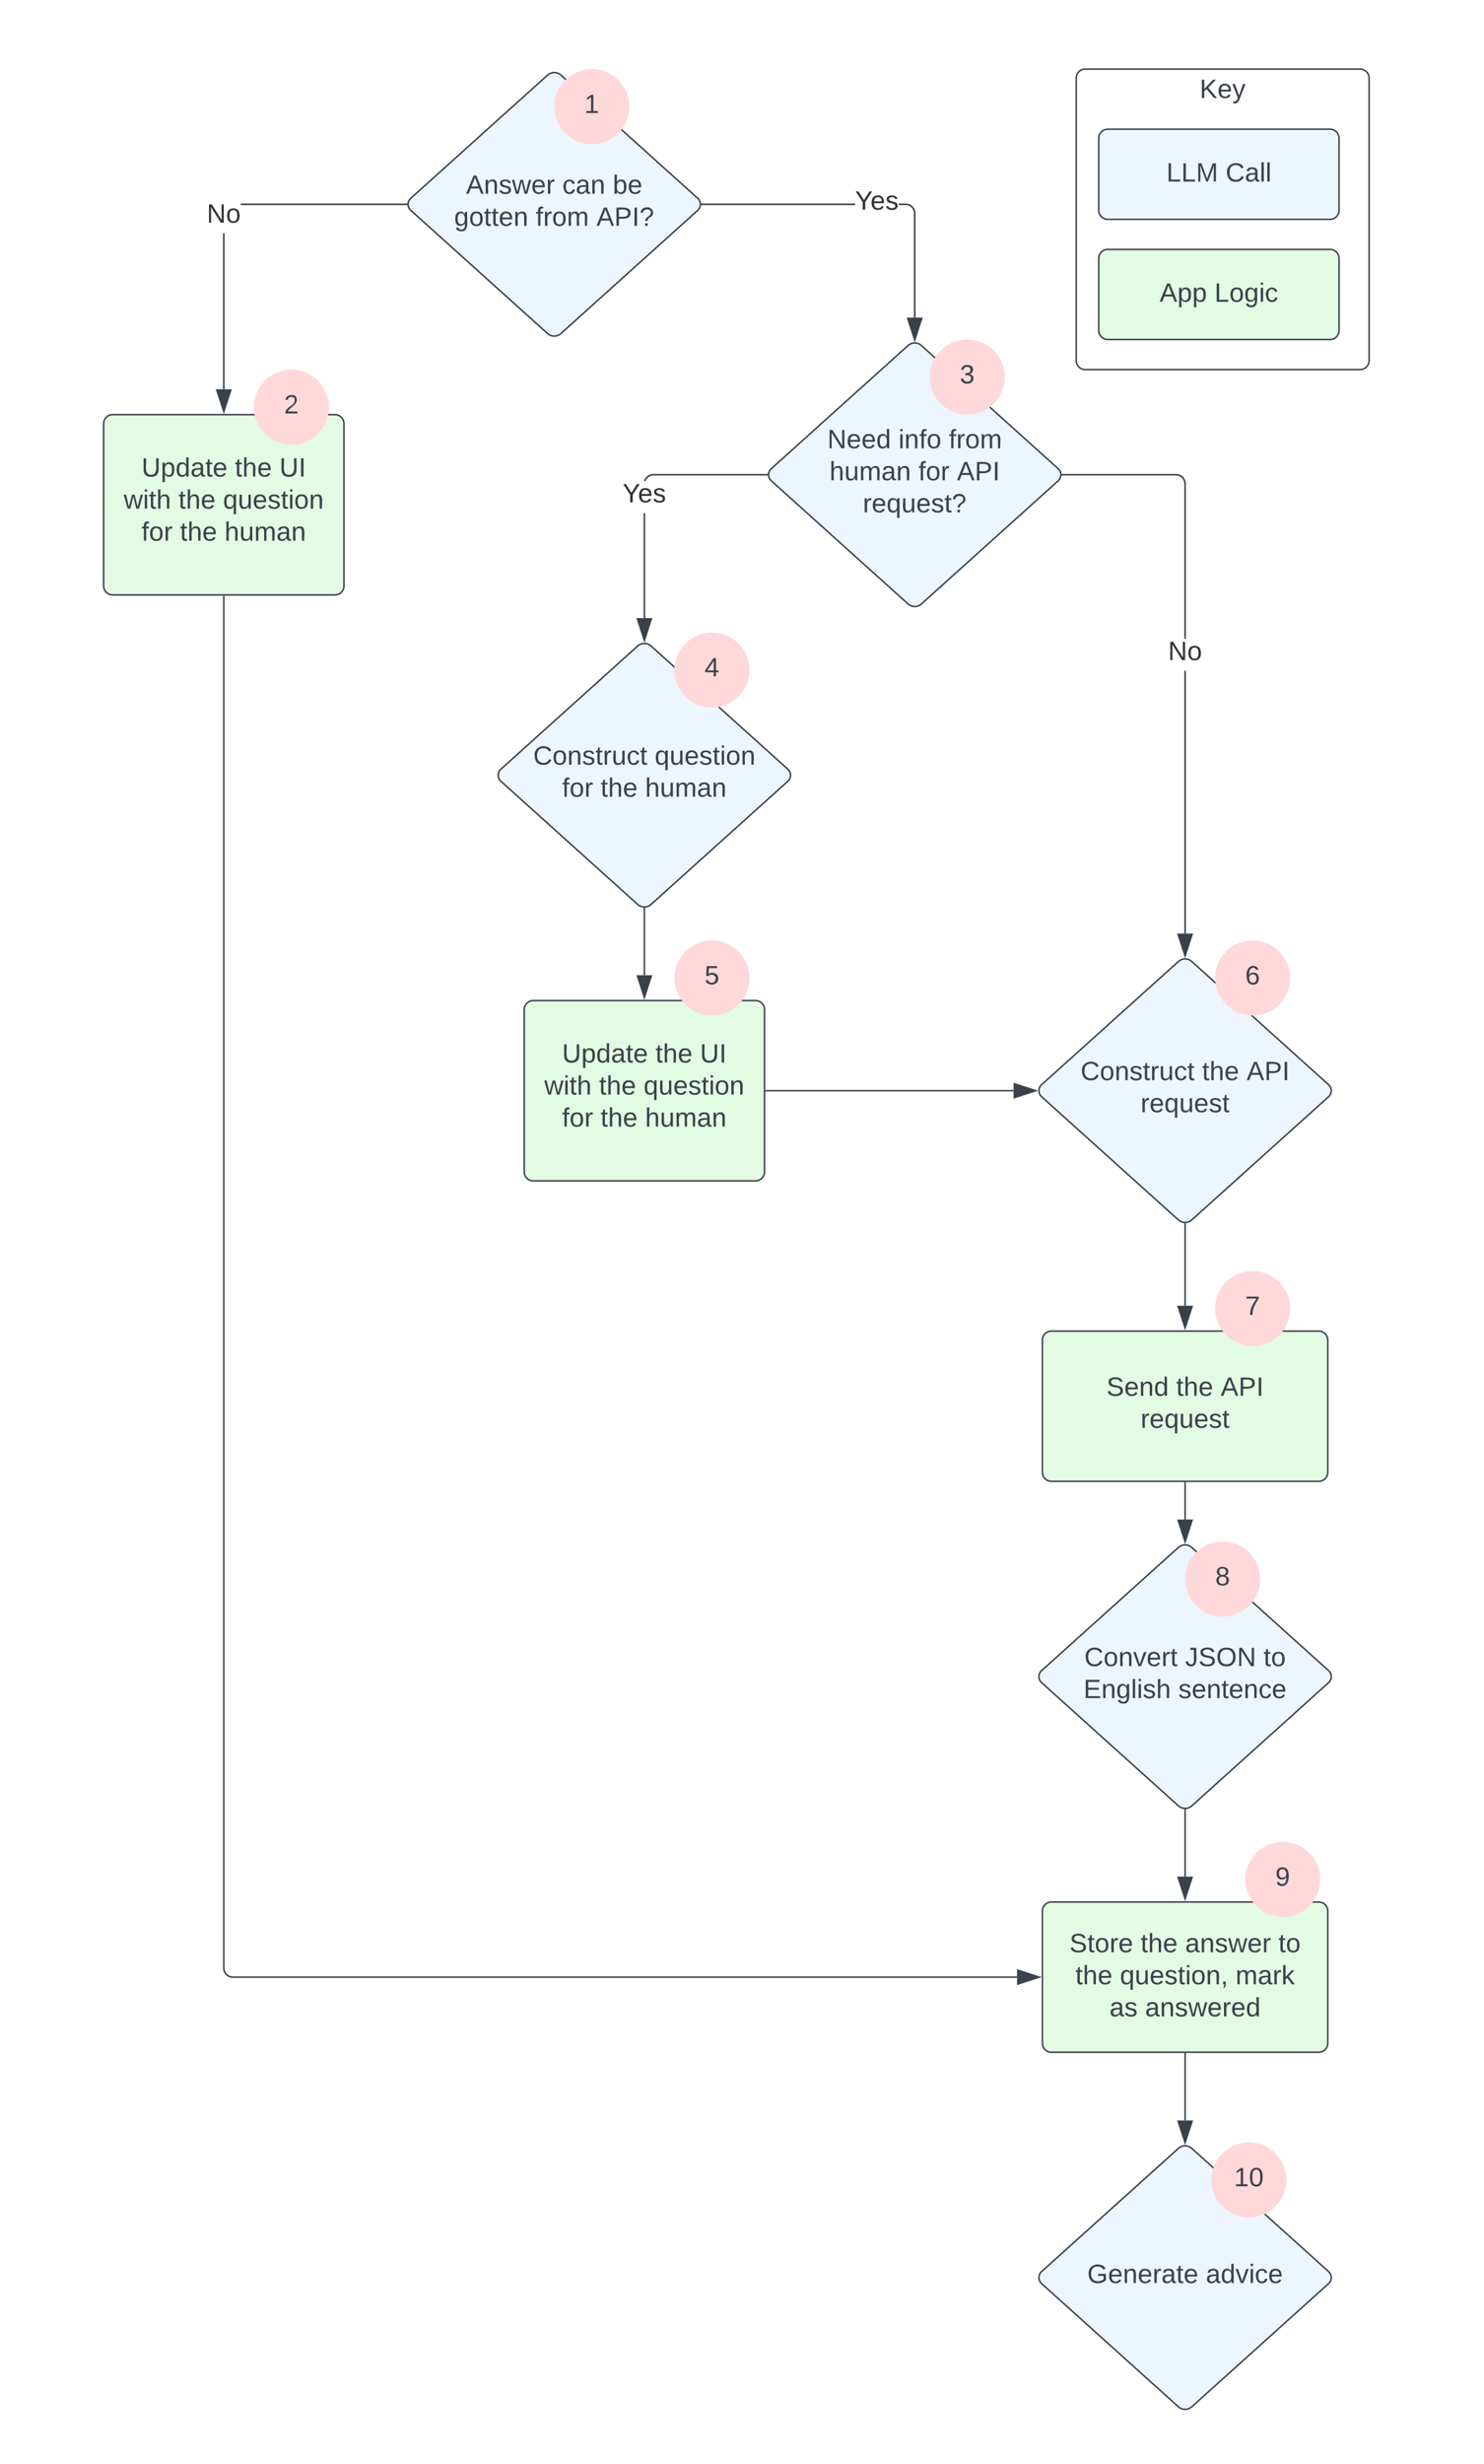 <svg xmlns="http://www.w3.org/2000/svg" xmlns:xlink="http://www.w3.org/1999/xlink" xmlns:lucid="lucid" width="988" height="1640"><g transform="translate(-271 366)" lucid:page-tab-id="0_0"><path d="M0-500h1500v2000H0z" fill="#fff"/><path d="M987.5-314a6 6 0 0 1 6-6h183a6 6 0 0 1 6 6v188a6 6 0 0 1-6 6h-183a6 6 0 0 1-6-6z" stroke="#3a414a" fill="#fff"/><use xlink:href="#a" transform="matrix(1,0,0,1,992.5,-315) translate(77.191 14.222)"/><path d="M635.54-316a6.67 6.67 0 0 1 8.92 0l91.08 82a5.4 5.4 0 0 1 0 8l-91.08 82a6.67 6.67 0 0 1-8.92 0l-91.08-82a5.4 5.4 0 0 1 0-8z" stroke="#3a414a" fill="#edf5ff"/><use xlink:href="#b" transform="matrix(1,0,0,1,545,-315) translate(36.289 77.972)"/><use xlink:href="#c" transform="matrix(1,0,0,1,545,-315) translate(100.388 77.972)"/><use xlink:href="#d" transform="matrix(1,0,0,1,545,-315) translate(133.968 77.972)"/><use xlink:href="#e" transform="matrix(1,0,0,1,545,-315) translate(28.388 99.306)"/><use xlink:href="#f" transform="matrix(1,0,0,1,545,-315) translate(82.709 99.306)"/><use xlink:href="#g" transform="matrix(1,0,0,1,545,-315) translate(123.104 99.306)"/><path d="M965 526a6 6 0 0 1 6-6h178a6 6 0 0 1 6 6v88a6 6 0 0 1-6 6H971a6 6 0 0 1-6-6z" stroke="#3a414a" fill="#e3fae3"/><use xlink:href="#h" transform="matrix(1,0,0,1,977,532) translate(30.654 31.066)"/><use xlink:href="#i" transform="matrix(1,0,0,1,977,532) translate(77.074 31.066)"/><use xlink:href="#j" transform="matrix(1,0,0,1,977,532) translate(106.704 31.066)"/><use xlink:href="#k" transform="matrix(1,0,0,1,977,532) translate(53.395 52.399)"/><path d="M875.54-136a6.67 6.67 0 0 1 8.92 0l91.08 82a5.4 5.4 0 0 1 0 8l-91.08 82a6.67 6.67 0 0 1-8.92 0l-91.08-82a5.4 5.4 0 0 1 0-8z" stroke="#3a414a" fill="#edf5ff"/><use xlink:href="#l" transform="matrix(1,0,0,1,785,-135) translate(36.832 67.347)"/><use xlink:href="#m" transform="matrix(1,0,0,1,785,-135) translate(84.19 67.347)"/><use xlink:href="#n" transform="matrix(1,0,0,1,785,-135) translate(117.721 67.347)"/><use xlink:href="#o" transform="matrix(1,0,0,1,785,-135) translate(38.264 88.681)"/><use xlink:href="#p" transform="matrix(1,0,0,1,785,-135) translate(97.474 88.681)"/><use xlink:href="#j" transform="matrix(1,0,0,1,785,-135) translate(123.104 88.681)"/><use xlink:href="#q" transform="matrix(1,0,0,1,785,-135) translate(60.462 110.014)"/><path d="M340-84a6 6 0 0 1 6-6h148a6 6 0 0 1 6 6V24a6 6 0 0 1-6 6H346a6 6 0 0 1-6-6z" stroke="#3a414a" fill="#e3fae3"/><use xlink:href="#r" transform="matrix(1,0,0,1,352,-78) translate(13.235 29.222)"/><use xlink:href="#i" transform="matrix(1,0,0,1,352,-78) translate(75.407 29.222)"/><use xlink:href="#s" transform="matrix(1,0,0,1,352,-78) translate(105.037 29.222)"/><use xlink:href="#t" transform="matrix(1,0,0,1,352,-78) translate(1.407 50.556)"/><use xlink:href="#i" transform="matrix(1,0,0,1,352,-78) translate(37.852 50.556)"/><use xlink:href="#u" transform="matrix(1,0,0,1,352,-78) translate(67.481 50.556)"/><use xlink:href="#p" transform="matrix(1,0,0,1,352,-78) translate(13.235 71.889)"/><use xlink:href="#i" transform="matrix(1,0,0,1,352,-78) translate(38.864 71.889)"/><use xlink:href="#v" transform="matrix(1,0,0,1,352,-78) translate(68.494 71.889)"/><path d="M875.02-230.42l1 .24.93.4.87.52.78.66.66.78.53.87.38.94.24.98.08 1v69.44h-1v-69.4l-.07-.88-.2-.84-.33-.8-.45-.73-.56-.66-.67-.55-.73-.45-.8-.33-.84-.2-.88-.07h-4.67v-1h4.72zm-136.7.92v-1h102v1z" stroke="#3a414a" stroke-width=".05" fill="#3a414a"/><path d="M738.34-229.5h-.55l.03-.5-.04-.5h.54z" fill="#3a414a"/><path d="M738.37-229.47h-.6l.03-.53-.04-.53h.6zm-.55-1l.03.47-.03.47h.5v-.94z" stroke="#3a414a" stroke-width=".05" fill="#3a414a"/><path d="M880-139.82l-4.63-14.26h9.26z" fill="#3a414a"/><path d="M880-138.2l-5.32-16.38h10.64zm-3.95-15.38l3.95 12.15 3.95-12.15z" stroke="#3a414a" stroke-width=".05" fill="#3a414a"/><use xlink:href="#w" transform="matrix(1,0,0,1,840.321,-240.667) translate(0 14.222)"/><path d="M695.54 64a6.67 6.67 0 0 1 8.92 0l91.08 82a5.4 5.4 0 0 1 0 8l-91.08 82a6.67 6.67 0 0 1-8.92 0l-91.08-82a5.4 5.4 0 0 1 0-8z" stroke="#3a414a" fill="#edf5ff"/><use xlink:href="#x" transform="matrix(1,0,0,1,605,65) translate(21.005 77.972)"/><use xlink:href="#u" transform="matrix(1,0,0,1,605,65) translate(101.894 77.972)"/><use xlink:href="#p" transform="matrix(1,0,0,1,605,65) translate(40.24 99.306)"/><use xlink:href="#i" transform="matrix(1,0,0,1,605,65) translate(65.869 99.306)"/><use xlink:href="#v" transform="matrix(1,0,0,1,605,65) translate(95.499 99.306)"/><path d="M700.5 45.42h-1v-69.94h1zm81.17-94.92h-75.65l-.88.07-.84.2-.8.33-.73.45-.66.56-.55.67-.45.73-.27.65h-1.05l.04-.16.4-.95.52-.87.66-.78.78-.66.87-.53.94-.38.98-.24 1-.08h75.7z" stroke="#3a414a" stroke-width=".05" fill="#3a414a"/><path d="M782.17-50l.04.5h-.54v-1h.55z" fill="#3a414a"/><path d="M782.2-50l.04.52h-.6v-1.05h.6zm-.52-.48v.95h.5l-.03-.47.03-.48z" stroke="#3a414a" stroke-width=".05" fill="#3a414a"/><path d="M700 60.18l-4.63-14.26h9.26z" fill="#3a414a"/><path d="M700 61.8l-5.32-16.38h10.64zm-3.95-15.38L700 58.56l3.95-12.14z" stroke="#3a414a" stroke-width=".05" fill="#3a414a"/><use xlink:href="#w" transform="matrix(1,0,0,1,685.506,-45.851) translate(0 14.222)"/><path d="M1055.54 274a6.67 6.67 0 0 1 8.92 0l91.08 82a5.4 5.4 0 0 1 0 8l-91.08 82a6.67 6.67 0 0 1-8.92 0l-91.08-82a5.4 5.4 0 0 1 0-8z" stroke="#3a414a" fill="#edf5ff"/><use xlink:href="#x" transform="matrix(1,0,0,1,965,275) translate(25.425 77.972)"/><use xlink:href="#i" transform="matrix(1,0,0,1,965,275) translate(106.314 77.972)"/><use xlink:href="#j" transform="matrix(1,0,0,1,965,275) translate(135.943 77.972)"/><use xlink:href="#k" transform="matrix(1,0,0,1,965,275) translate(65.4 99.306)"/><path d="M1060.5 255.42h-1V80.48h1zm-5.48-305.84l1 .24.93.4.87.52.78.66.66.78.53.87.38.94.24.98.08 1V59.15h-1V-43.98l-.07-.88-.2-.84-.33-.8-.45-.73-.56-.66-.67-.55-.73-.45-.8-.33-.84-.2-.88-.07h-75.65v-1h75.7z" stroke="#3a414a" stroke-width=".05" fill="#3a414a"/><path d="M978.34-49.5h-.55l.03-.5-.04-.5h.54z" fill="#3a414a"/><path d="M978.37-49.48h-.6l.03-.52-.04-.52h.6zm-.55-1l.03.48-.03.48h.5v-.95z" stroke="#3a414a" stroke-width=".05" fill="#3a414a"/><path d="M1060 270.18l-4.63-14.26h9.27z" fill="#3a414a"/><path d="M1060 271.8l-5.32-16.38h10.64zm-3.95-15.38l3.95 12.14 3.95-12.14z" stroke="#3a414a" stroke-width=".05" fill="#3a414a"/><use xlink:href="#y" transform="matrix(1,0,0,1,1048.667,59.149) translate(0 14.222)"/><path d="M1060 448.7v54.42" stroke="#3a414a" fill="none"/><path d="M1060 448.2l.5-.04v.55h-1v-.54z" stroke="#3a414a" stroke-width=".05" fill="#3a414a"/><path d="M1060 517.88l-4.63-14.26h9.27z" stroke="#3a414a" fill="#3a414a"/><path d="M620 306a6 6 0 0 1 6-6h148a6 6 0 0 1 6 6v108a6 6 0 0 1-6 6H626a6 6 0 0 1-6-6z" stroke="#3a414a" fill="#e3fae3"/><use xlink:href="#r" transform="matrix(1,0,0,1,632,312) translate(13.235 29.222)"/><use xlink:href="#i" transform="matrix(1,0,0,1,632,312) translate(75.407 29.222)"/><use xlink:href="#s" transform="matrix(1,0,0,1,632,312) translate(105.037 29.222)"/><use xlink:href="#t" transform="matrix(1,0,0,1,632,312) translate(1.407 50.556)"/><use xlink:href="#i" transform="matrix(1,0,0,1,632,312) translate(37.852 50.556)"/><use xlink:href="#u" transform="matrix(1,0,0,1,632,312) translate(67.481 50.556)"/><use xlink:href="#p" transform="matrix(1,0,0,1,632,312) translate(13.235 71.889)"/><use xlink:href="#i" transform="matrix(1,0,0,1,632,312) translate(38.864 71.889)"/><use xlink:href="#v" transform="matrix(1,0,0,1,632,312) translate(68.494 71.889)"/><path d="M700 238.7v44.42" stroke="#3a414a" fill="none"/><path d="M700 238.2l.5-.04v.55h-1v-.54z" stroke="#3a414a" stroke-width=".05" fill="#3a414a"/><path d="M700 297.88l-4.63-14.26h9.26z" stroke="#3a414a" fill="#3a414a"/><path d="M1055.54 664a6.67 6.67 0 0 1 8.92 0l91.08 82a5.4 5.4 0 0 1 0 8l-91.08 82a6.67 6.67 0 0 1-8.92 0l-91.08-82a5.4 5.4 0 0 1 0-8z" stroke="#3a414a" fill="#edf5ff"/><use xlink:href="#z" transform="matrix(1,0,0,1,965,665) translate(27.919 77.972)"/><use xlink:href="#A" transform="matrix(1,0,0,1,965,665) translate(94.98 77.972)"/><use xlink:href="#B" transform="matrix(1,0,0,1,965,665) translate(147.277 77.972)"/><use xlink:href="#C" transform="matrix(1,0,0,1,965,665) translate(27.4 99.306)"/><use xlink:href="#D" transform="matrix(1,0,0,1,965,665) translate(90.511 99.306)"/><path d="M1060 621v24.42" stroke="#3a414a" fill="none"/><path d="M1060.5 621h-1v-.5h1z" stroke="#3a414a" stroke-width=".05" fill="#3a414a"/><path d="M1060 660.18l-4.63-14.26h9.27z" stroke="#3a414a" fill="#3a414a"/><path d="M965 906a6 6 0 0 1 6-6h178a6 6 0 0 1 6 6v88a6 6 0 0 1-6 6H971a6 6 0 0 1-6-6z" stroke="#3a414a" fill="#e3fae3"/><use xlink:href="#E" transform="matrix(1,0,0,1,977,912) translate(6.037 21.441)"/><use xlink:href="#i" transform="matrix(1,0,0,1,977,912) translate(53.395 21.441)"/><use xlink:href="#F" transform="matrix(1,0,0,1,977,912) translate(83.025 21.441)"/><use xlink:href="#B" transform="matrix(1,0,0,1,977,912) translate(145.148 21.441)"/><use xlink:href="#i" transform="matrix(1,0,0,1,977,912) translate(9.988 42.774)"/><use xlink:href="#G" transform="matrix(1,0,0,1,977,912) translate(39.617 42.774)"/><use xlink:href="#H" transform="matrix(1,0,0,1,977,912) translate(116.605 42.774)"/><use xlink:href="#I" transform="matrix(1,0,0,1,977,912) translate(32.679 64.108)"/><use xlink:href="#J" transform="matrix(1,0,0,1,977,912) translate(56.383 64.108)"/><path d="M1060 838.7v44.42" stroke="#3a414a" fill="none"/><path d="M1060 838.2l.5-.04v.55h-1v-.54z" stroke="#3a414a" stroke-width=".05" fill="#3a414a"/><path d="M1060 897.88l-4.63-14.26h9.27z" stroke="#3a414a" fill="#3a414a"/><path d="M420 31v913a6 6 0 0 0 6 6h522.12" stroke="#3a414a" fill="none"/><path d="M420.5 31h-1v-.5h1z" stroke="#3a414a" stroke-width=".05" fill="#3a414a"/><path d="M962.88 950l-14.26 4.63v-9.26z" stroke="#3a414a" fill="#3a414a"/><path d="M690-295c0 13.8-11.2 25-25 25s-25-11.2-25-25 11.2-25 25-25 25 11.2 25 25z" stroke="#000" stroke-opacity="0" fill="#ffd9d9"/><g><use xlink:href="#K" transform="matrix(1,0,0,1,645,-315) translate(15.062 24.222)"/></g><path d="M940-115c0 13.8-11.2 25-25 25s-25-11.2-25-25 11.2-25 25-25 25 11.2 25 25z" stroke="#000" stroke-opacity="0" fill="#ffd9d9"/><g><use xlink:href="#L" transform="matrix(1,0,0,1,895,-135) translate(15.062 24.222)"/></g><path d="M770 80c0 13.8-11.2 25-25 25s-25-11.2-25-25 11.2-25 25-25 25 11.2 25 25z" stroke="#000" stroke-opacity="0" fill="#ffd9d9"/><g><use xlink:href="#M" transform="matrix(1,0,0,1,725,60) translate(15.062 24.222)"/></g><path d="M1130 285c0 13.8-11.2 25-25 25s-25-11.2-25-25 11.2-25 25-25 25 11.2 25 25z" stroke="#000" stroke-opacity="0" fill="#ffd9d9"/><g><use xlink:href="#N" transform="matrix(1,0,0,1,1085,265) translate(15.062 24.222)"/></g><path d="M770 285c0 13.8-11.2 25-25 25s-25-11.2-25-25 11.2-25 25-25 25 11.2 25 25z" stroke="#000" stroke-opacity="0" fill="#ffd9d9"/><g><use xlink:href="#O" transform="matrix(1,0,0,1,725,265) translate(15.062 24.222)"/></g><path d="M1130 505c0 13.8-11.2 25-25 25s-25-11.2-25-25 11.2-25 25-25 25 11.2 25 25z" stroke="#000" stroke-opacity="0" fill="#ffd9d9"/><g><use xlink:href="#P" transform="matrix(1,0,0,1,1085,485) translate(15.062 24.222)"/></g><path d="M1110 685c0 13.8-11.2 25-25 25s-25-11.2-25-25 11.2-25 25-25 25 11.2 25 25z" stroke="#000" stroke-opacity="0" fill="#ffd9d9"/><g><use xlink:href="#Q" transform="matrix(1,0,0,1,1065,665) translate(15.062 24.222)"/></g><path d="M1150 885c0 13.8-11.2 25-25 25s-25-11.2-25-25 11.2-25 25-25 25 11.2 25 25z" stroke="#000" stroke-opacity="0" fill="#ffd9d9"/><g><use xlink:href="#R" transform="matrix(1,0,0,1,1105,865) translate(15.062 24.222)"/></g><path d="M1002.5-274a6 6 0 0 1 6-6h148a6 6 0 0 1 6 6v48a6 6 0 0 1-6 6h-148a6 6 0 0 1-6-6z" stroke="#3a414a" fill="#edf5ff"/><g><use xlink:href="#S" transform="matrix(1,0,0,1,1007.5,-275) translate(40.037 29.847)"/><use xlink:href="#T" transform="matrix(1,0,0,1,1007.5,-275) translate(79.494 29.847)"/></g><path d="M1002.5-194a6 6 0 0 1 6-6h148a6 6 0 0 1 6 6v48a6 6 0 0 1-6 6h-148a6 6 0 0 1-6-6z" stroke="#3a414a" fill="#e3fae3"/><g><use xlink:href="#U" transform="matrix(1,0,0,1,1007.5,-195) translate(35.519 29.847)"/><use xlink:href="#V" transform="matrix(1,0,0,1,1007.5,-195) translate(72.062 29.847)"/></g><path d="M1055.54 1064a6.67 6.67 0 0 1 8.92 0l91.08 82a5.4 5.4 0 0 1 0 8l-91.08 82a6.67 6.67 0 0 1-8.92 0l-91.08-82a5.4 5.4 0 0 1 0-8z" stroke="#3a414a" fill="#edf5ff"/><g><use xlink:href="#W" transform="matrix(1,0,0,1,965,1065) translate(29.869 88.597)"/><use xlink:href="#X" transform="matrix(1,0,0,1,965,1065) translate(108.832 88.597)"/></g><path d="M1060 1001v44.42" stroke="#3a414a" fill="none"/><path d="M1060.5 1001h-1v-.5h1z" stroke="#3a414a" stroke-width=".05" fill="#3a414a"/><path d="M1060 1060.18l-4.63-14.26h9.27z" stroke="#3a414a" fill="#3a414a"/><path d="M1127.5 1085c0 13.8-11.2 25-25 25s-25-11.2-25-25 11.2-25 25-25 25 11.2 25 25z" stroke="#000" stroke-opacity="0" fill="#ffd9d9"/><g><use xlink:href="#Y" transform="matrix(1,0,0,1,1082.5,1065) translate(10.123 24.222)"/></g><path d="M781 360h164.8" stroke="#3a414a" fill="none"/><path d="M781 360.5h-.5v-1h.5z" stroke="#3a414a" stroke-width=".05" fill="#3a414a"/><path d="M960.55 360l-14.26 4.63v-9.26z" stroke="#3a414a" fill="#3a414a"/><path d="M420.5-106.88h-1v-103.8h1zM541.67-229.5H431.33v-1h110.34z" stroke="#3a414a" stroke-width=".05" fill="#3a414a"/><path d="M542.17-230l.04.5h-.54v-1h.55z" fill="#3a414a"/><path d="M542.2-230l.04.53h-.6v-1.06h.6zm-.52-.47v.94h.5l-.03-.47.03-.47z" stroke="#3a414a" stroke-width=".05" fill="#3a414a"/><path d="M420-92.12l-4.63-14.26h9.26z" fill="#3a414a"/><path d="M420-90.5l-5.32-16.38h10.64zm-3.95-15.38L420-93.74l3.95-12.14z" stroke="#3a414a" stroke-width=".05" fill="#3a414a"/><g><use xlink:href="#y" transform="matrix(1,0,0,1,408.667,-232.002) translate(0 14.222)"/></g><path d="M490-95c0 13.8-11.2 25-25 25s-25-11.2-25-25 11.2-25 25-25 25 11.2 25 25z" stroke="#000" stroke-opacity="0" fill="#ffd9d9"/><g><use xlink:href="#Z" transform="matrix(1,0,0,1,445,-115) translate(15.062 24.222)"/></g><defs><path fill="#3a414a" d="M194 0L95-120 63-95V0H30v-248h33v124l119-124h40L117-140 236 0h-42" id="aa"/><path fill="#3a414a" d="M100-194c63 0 86 42 84 106H49c0 40 14 67 53 68 26 1 43-12 49-29l28 8c-11 28-37 45-77 45C44 4 14-33 15-96c1-61 26-98 85-98zm52 81c6-60-76-77-97-28-3 7-6 17-6 28h103" id="ab"/><path fill="#3a414a" d="M179-190L93 31C79 59 56 82 12 73V49c39 6 53-20 64-50L1-190h34L92-34l54-156h33" id="ac"/><g id="a"><use transform="matrix(0.049,0,0,0.049,0,0)" xlink:href="#aa"/><use transform="matrix(0.049,0,0,0.049,11.852,0)" xlink:href="#ab"/><use transform="matrix(0.049,0,0,0.049,21.728,0)" xlink:href="#ac"/></g><path fill="#3a414a" d="M205 0l-28-72H64L36 0H1l101-248h38L239 0h-34zm-38-99l-47-123c-12 45-31 82-46 123h93" id="ad"/><path fill="#3a414a" d="M117-194c89-4 53 116 60 194h-32v-121c0-31-8-49-39-48C34-167 62-67 57 0H25l-1-190h30c1 10-1 24 2 32 11-22 29-35 61-36" id="ae"/><path fill="#3a414a" d="M135-143c-3-34-86-38-87 0 15 53 115 12 119 90S17 21 10-45l28-5c4 36 97 45 98 0-10-56-113-15-118-90-4-57 82-63 122-42 12 7 21 19 24 35" id="af"/><path fill="#3a414a" d="M206 0h-36l-40-164L89 0H53L-1-190h32L70-26l43-164h34l41 164 42-164h31" id="ag"/><path fill="#3a414a" d="M114-163C36-179 61-72 57 0H25l-1-190h30c1 12-1 29 2 39 6-27 23-49 58-41v29" id="ah"/><g id="b"><use transform="matrix(0.049,0,0,0.049,0,0)" xlink:href="#ad"/><use transform="matrix(0.049,0,0,0.049,11.852,0)" xlink:href="#ae"/><use transform="matrix(0.049,0,0,0.049,21.728,0)" xlink:href="#af"/><use transform="matrix(0.049,0,0,0.049,30.617,0)" xlink:href="#ag"/><use transform="matrix(0.049,0,0,0.049,43.407,0)" xlink:href="#ab"/><use transform="matrix(0.049,0,0,0.049,53.284,0)" xlink:href="#ah"/></g><path fill="#3a414a" d="M96-169c-40 0-48 33-48 73s9 75 48 75c24 0 41-14 43-38l32 2c-6 37-31 61-74 61-59 0-76-41-82-99-10-93 101-131 147-64 4 7 5 14 7 22l-32 3c-4-21-16-35-41-35" id="ai"/><path fill="#3a414a" d="M141-36C126-15 110 5 73 4 37 3 15-17 15-53c-1-64 63-63 125-63 3-35-9-54-41-54-24 1-41 7-42 31l-33-3c5-37 33-52 76-52 45 0 72 20 72 64v82c-1 20 7 32 28 27v20c-31 9-61-2-59-35zM48-53c0 20 12 33 32 33 41-3 63-29 60-74-43 2-92-5-92 41" id="aj"/><g id="c"><use transform="matrix(0.049,0,0,0.049,0,0)" xlink:href="#ai"/><use transform="matrix(0.049,0,0,0.049,8.889,0)" xlink:href="#aj"/><use transform="matrix(0.049,0,0,0.049,18.765,0)" xlink:href="#ae"/></g><path fill="#3a414a" d="M115-194c53 0 69 39 70 98 0 66-23 100-70 100C84 3 66-7 56-30L54 0H23l1-261h32v101c10-23 28-34 59-34zm-8 174c40 0 45-34 45-75 0-40-5-75-45-74-42 0-51 32-51 76 0 43 10 73 51 73" id="ak"/><g id="d"><use transform="matrix(0.049,0,0,0.049,0,0)" xlink:href="#ak"/><use transform="matrix(0.049,0,0,0.049,9.877,0)" xlink:href="#ab"/></g><path fill="#3a414a" d="M177-190C167-65 218 103 67 71c-23-6-38-20-44-43l32-5c15 47 100 32 89-28v-30C133-14 115 1 83 1 29 1 15-40 15-95c0-56 16-97 71-98 29-1 48 16 59 35 1-10 0-23 2-32h30zM94-22c36 0 50-32 50-73 0-42-14-75-50-75-39 0-46 34-46 75s6 73 46 73" id="al"/><path fill="#3a414a" d="M100-194c62-1 85 37 85 99 1 63-27 99-86 99S16-35 15-95c0-66 28-99 85-99zM99-20c44 1 53-31 53-75 0-43-8-75-51-75s-53 32-53 75 10 74 51 75" id="am"/><path fill="#3a414a" d="M59-47c-2 24 18 29 38 22v24C64 9 27 4 27-40v-127H5v-23h24l9-43h21v43h35v23H59v120" id="an"/><g id="e"><use transform="matrix(0.049,0,0,0.049,0,0)" xlink:href="#al"/><use transform="matrix(0.049,0,0,0.049,9.877,0)" xlink:href="#am"/><use transform="matrix(0.049,0,0,0.049,19.753,0)" xlink:href="#an"/><use transform="matrix(0.049,0,0,0.049,24.691,0)" xlink:href="#an"/><use transform="matrix(0.049,0,0,0.049,29.63,0)" xlink:href="#ab"/><use transform="matrix(0.049,0,0,0.049,39.506,0)" xlink:href="#ae"/></g><path fill="#3a414a" d="M101-234c-31-9-42 10-38 44h38v23H63V0H32v-167H5v-23h27c-7-52 17-82 69-68v24" id="ao"/><path fill="#3a414a" d="M210-169c-67 3-38 105-44 169h-31v-121c0-29-5-50-35-48C34-165 62-65 56 0H25l-1-190h30c1 10-1 24 2 32 10-44 99-50 107 0 11-21 27-35 58-36 85-2 47 119 55 194h-31v-121c0-29-5-49-35-48" id="ap"/><g id="f"><use transform="matrix(0.049,0,0,0.049,0,0)" xlink:href="#ao"/><use transform="matrix(0.049,0,0,0.049,4.938,0)" xlink:href="#ah"/><use transform="matrix(0.049,0,0,0.049,10.815,0)" xlink:href="#am"/><use transform="matrix(0.049,0,0,0.049,20.691,0)" xlink:href="#ap"/></g><path fill="#3a414a" d="M30-248c87 1 191-15 191 75 0 78-77 80-158 76V0H30v-248zm33 125c57 0 124 11 124-50 0-59-68-47-124-48v98" id="aq"/><path fill="#3a414a" d="M33 0v-248h34V0H33" id="ar"/><path fill="#3a414a" d="M103-251c84 0 111 97 45 133-19 10-37 24-39 52H78c0-63 77-55 77-114 0-30-21-42-52-43-32 0-53 17-56 46l-32-2c7-45 34-72 88-72zM77 0v-35h34V0H77" id="as"/><g id="g"><use transform="matrix(0.049,0,0,0.049,0,0)" xlink:href="#ad"/><use transform="matrix(0.049,0,0,0.049,11.852,0)" xlink:href="#aq"/><use transform="matrix(0.049,0,0,0.049,23.704,0)" xlink:href="#ar"/><use transform="matrix(0.049,0,0,0.049,28.642,0)" xlink:href="#as"/></g><path fill="#3a414a" d="M185-189c-5-48-123-54-124 2 14 75 158 14 163 119 3 78-121 87-175 55-17-10-28-26-33-46l33-7c5 56 141 63 141-1 0-78-155-14-162-118-5-82 145-84 179-34 5 7 8 16 11 25" id="at"/><path fill="#3a414a" d="M85-194c31 0 48 13 60 33l-1-100h32l1 261h-30c-2-10 0-23-3-31C134-8 116 4 85 4 32 4 16-35 15-94c0-66 23-100 70-100zm9 24c-40 0-46 34-46 75 0 40 6 74 45 74 42 0 51-32 51-76 0-42-9-74-50-73" id="au"/><g id="h"><use transform="matrix(0.049,0,0,0.049,0,0)" xlink:href="#at"/><use transform="matrix(0.049,0,0,0.049,11.852,0)" xlink:href="#ab"/><use transform="matrix(0.049,0,0,0.049,21.728,0)" xlink:href="#ae"/><use transform="matrix(0.049,0,0,0.049,31.605,0)" xlink:href="#au"/></g><path fill="#3a414a" d="M106-169C34-169 62-67 57 0H25v-261h32l-1 103c12-21 28-36 61-36 89 0 53 116 60 194h-32v-121c2-32-8-49-39-48" id="av"/><g id="i"><use transform="matrix(0.049,0,0,0.049,0,0)" xlink:href="#an"/><use transform="matrix(0.049,0,0,0.049,4.938,0)" xlink:href="#av"/><use transform="matrix(0.049,0,0,0.049,14.815,0)" xlink:href="#ab"/></g><g id="j"><use transform="matrix(0.049,0,0,0.049,0,0)" xlink:href="#ad"/><use transform="matrix(0.049,0,0,0.049,11.852,0)" xlink:href="#aq"/><use transform="matrix(0.049,0,0,0.049,23.704,0)" xlink:href="#ar"/></g><path fill="#3a414a" d="M145-31C134-9 116 4 85 4 32 4 16-35 15-94c0-59 17-99 70-100 32-1 48 14 60 33 0-11-1-24 2-32h30l-1 268h-32zM93-21c41 0 51-33 51-76s-8-73-50-73c-40 0-46 35-46 75s5 74 45 74" id="aw"/><path fill="#3a414a" d="M84 4C-5 8 30-112 23-190h32v120c0 31 7 50 39 49 72-2 45-101 50-169h31l1 190h-30c-1-10 1-25-2-33-11 22-28 36-60 37" id="ax"/><g id="k"><use transform="matrix(0.049,0,0,0.049,0,0)" xlink:href="#ah"/><use transform="matrix(0.049,0,0,0.049,5.877,0)" xlink:href="#ab"/><use transform="matrix(0.049,0,0,0.049,15.753,0)" xlink:href="#aw"/><use transform="matrix(0.049,0,0,0.049,25.63,0)" xlink:href="#ax"/><use transform="matrix(0.049,0,0,0.049,35.506,0)" xlink:href="#ab"/><use transform="matrix(0.049,0,0,0.049,45.383,0)" xlink:href="#af"/><use transform="matrix(0.049,0,0,0.049,54.272,0)" xlink:href="#an"/></g><path fill="#3a414a" d="M190 0L58-211 59 0H30v-248h39L202-35l-2-213h31V0h-41" id="ay"/><g id="l"><use transform="matrix(0.049,0,0,0.049,0,0)" xlink:href="#ay"/><use transform="matrix(0.049,0,0,0.049,12.79,0)" xlink:href="#ab"/><use transform="matrix(0.049,0,0,0.049,22.667,0)" xlink:href="#ab"/><use transform="matrix(0.049,0,0,0.049,32.543,0)" xlink:href="#au"/></g><path fill="#3a414a" d="M24-231v-30h32v30H24zM24 0v-190h32V0H24" id="az"/><g id="m"><use transform="matrix(0.049,0,0,0.049,0,0)" xlink:href="#az"/><use transform="matrix(0.049,0,0,0.049,3.901,0)" xlink:href="#ae"/><use transform="matrix(0.049,0,0,0.049,13.778,0)" xlink:href="#ao"/><use transform="matrix(0.049,0,0,0.049,18.716,0)" xlink:href="#am"/></g><g id="n"><use transform="matrix(0.049,0,0,0.049,0,0)" xlink:href="#ao"/><use transform="matrix(0.049,0,0,0.049,4.938,0)" xlink:href="#ah"/><use transform="matrix(0.049,0,0,0.049,10.815,0)" xlink:href="#am"/><use transform="matrix(0.049,0,0,0.049,20.691,0)" xlink:href="#ap"/></g><g id="o"><use transform="matrix(0.049,0,0,0.049,0,0)" xlink:href="#av"/><use transform="matrix(0.049,0,0,0.049,9.877,0)" xlink:href="#ax"/><use transform="matrix(0.049,0,0,0.049,19.753,0)" xlink:href="#ap"/><use transform="matrix(0.049,0,0,0.049,34.519,0)" xlink:href="#aj"/><use transform="matrix(0.049,0,0,0.049,44.395,0)" xlink:href="#ae"/></g><g id="p"><use transform="matrix(0.049,0,0,0.049,0,0)" xlink:href="#ao"/><use transform="matrix(0.049,0,0,0.049,4.938,0)" xlink:href="#am"/><use transform="matrix(0.049,0,0,0.049,14.815,0)" xlink:href="#ah"/></g><g id="q"><use transform="matrix(0.049,0,0,0.049,0,0)" xlink:href="#ah"/><use transform="matrix(0.049,0,0,0.049,5.877,0)" xlink:href="#ab"/><use transform="matrix(0.049,0,0,0.049,15.753,0)" xlink:href="#aw"/><use transform="matrix(0.049,0,0,0.049,25.63,0)" xlink:href="#ax"/><use transform="matrix(0.049,0,0,0.049,35.506,0)" xlink:href="#ab"/><use transform="matrix(0.049,0,0,0.049,45.383,0)" xlink:href="#af"/><use transform="matrix(0.049,0,0,0.049,54.272,0)" xlink:href="#an"/><use transform="matrix(0.049,0,0,0.049,59.21,0)" xlink:href="#as"/></g><path fill="#3a414a" d="M232-93c-1 65-40 97-104 97C67 4 28-28 28-90v-158h33c8 89-33 224 67 224 102 0 64-133 71-224h33v155" id="aA"/><path fill="#3a414a" d="M115-194c55 1 70 41 70 98S169 2 115 4C84 4 66-9 55-30l1 105H24l-1-265h31l2 30c10-21 28-34 59-34zm-8 174c40 0 45-34 45-75s-6-73-45-74c-42 0-51 32-51 76 0 43 10 73 51 73" id="aB"/><g id="r"><use transform="matrix(0.049,0,0,0.049,0,0)" xlink:href="#aA"/><use transform="matrix(0.049,0,0,0.049,12.79,0)" xlink:href="#aB"/><use transform="matrix(0.049,0,0,0.049,22.667,0)" xlink:href="#au"/><use transform="matrix(0.049,0,0,0.049,32.543,0)" xlink:href="#aj"/><use transform="matrix(0.049,0,0,0.049,42.42,0)" xlink:href="#an"/><use transform="matrix(0.049,0,0,0.049,47.358,0)" xlink:href="#ab"/></g><g id="s"><use transform="matrix(0.049,0,0,0.049,0,0)" xlink:href="#aA"/><use transform="matrix(0.049,0,0,0.049,12.79,0)" xlink:href="#ar"/></g><g id="t"><use transform="matrix(0.049,0,0,0.049,0,0)" xlink:href="#ag"/><use transform="matrix(0.049,0,0,0.049,12.79,0)" xlink:href="#az"/><use transform="matrix(0.049,0,0,0.049,16.691,0)" xlink:href="#an"/><use transform="matrix(0.049,0,0,0.049,21.63,0)" xlink:href="#av"/></g><g id="u"><use transform="matrix(0.049,0,0,0.049,0,0)" xlink:href="#aw"/><use transform="matrix(0.049,0,0,0.049,9.877,0)" xlink:href="#ax"/><use transform="matrix(0.049,0,0,0.049,19.753,0)" xlink:href="#ab"/><use transform="matrix(0.049,0,0,0.049,29.63,0)" xlink:href="#af"/><use transform="matrix(0.049,0,0,0.049,38.519,0)" xlink:href="#an"/><use transform="matrix(0.049,0,0,0.049,43.457,0)" xlink:href="#az"/><use transform="matrix(0.049,0,0,0.049,47.358,0)" xlink:href="#am"/><use transform="matrix(0.049,0,0,0.049,57.235,0)" xlink:href="#ae"/></g><g id="v"><use transform="matrix(0.049,0,0,0.049,0,0)" xlink:href="#av"/><use transform="matrix(0.049,0,0,0.049,9.877,0)" xlink:href="#ax"/><use transform="matrix(0.049,0,0,0.049,19.753,0)" xlink:href="#ap"/><use transform="matrix(0.049,0,0,0.049,34.519,0)" xlink:href="#aj"/><use transform="matrix(0.049,0,0,0.049,44.395,0)" xlink:href="#ae"/></g><path fill="#333" d="M137-103V0h-34v-103L8-248h37l75 118 75-118h37" id="aC"/><path fill="#333" d="M100-194c63 0 86 42 84 106H49c0 40 14 67 53 68 26 1 43-12 49-29l28 8c-11 28-37 45-77 45C44 4 14-33 15-96c1-61 26-98 85-98zm52 81c6-60-76-77-97-28-3 7-6 17-6 28h103" id="aD"/><path fill="#333" d="M135-143c-3-34-86-38-87 0 15 53 115 12 119 90S17 21 10-45l28-5c4 36 97 45 98 0-10-56-113-15-118-90-4-57 82-63 122-42 12 7 21 19 24 35" id="aE"/><g id="w"><use transform="matrix(0.049,0,0,0.049,0,0)" xlink:href="#aC"/><use transform="matrix(0.049,0,0,0.049,10.222,0)" xlink:href="#aD"/><use transform="matrix(0.049,0,0,0.049,20.099,0)" xlink:href="#aE"/></g><path fill="#3a414a" d="M212-179c-10-28-35-45-73-45-59 0-87 40-87 99 0 60 29 101 89 101 43 0 62-24 78-52l27 14C228-24 195 4 139 4 59 4 22-46 18-125c-6-104 99-153 187-111 19 9 31 26 39 46" id="aF"/><g id="x"><use transform="matrix(0.049,0,0,0.049,0,0)" xlink:href="#aF"/><use transform="matrix(0.049,0,0,0.049,12.79,0)" xlink:href="#am"/><use transform="matrix(0.049,0,0,0.049,22.667,0)" xlink:href="#ae"/><use transform="matrix(0.049,0,0,0.049,32.543,0)" xlink:href="#af"/><use transform="matrix(0.049,0,0,0.049,41.432,0)" xlink:href="#an"/><use transform="matrix(0.049,0,0,0.049,46.37,0)" xlink:href="#ah"/><use transform="matrix(0.049,0,0,0.049,52.247,0)" xlink:href="#ax"/><use transform="matrix(0.049,0,0,0.049,62.123,0)" xlink:href="#ai"/><use transform="matrix(0.049,0,0,0.049,71.012,0)" xlink:href="#an"/></g><path fill="#333" d="M190 0L58-211 59 0H30v-248h39L202-35l-2-213h31V0h-41" id="aG"/><path fill="#333" d="M100-194c62-1 85 37 85 99 1 63-27 99-86 99S16-35 15-95c0-66 28-99 85-99zM99-20c44 1 53-31 53-75 0-43-8-75-51-75s-53 32-53 75 10 74 51 75" id="aH"/><g id="y"><use transform="matrix(0.049,0,0,0.049,0,0)" xlink:href="#aG"/><use transform="matrix(0.049,0,0,0.049,12.79,0)" xlink:href="#aH"/></g><path fill="#3a414a" d="M108 0H70L1-190h34L89-25l56-165h34" id="aI"/><g id="z"><use transform="matrix(0.049,0,0,0.049,0,0)" xlink:href="#aF"/><use transform="matrix(0.049,0,0,0.049,12.79,0)" xlink:href="#am"/><use transform="matrix(0.049,0,0,0.049,22.667,0)" xlink:href="#ae"/><use transform="matrix(0.049,0,0,0.049,32.543,0)" xlink:href="#aI"/><use transform="matrix(0.049,0,0,0.049,41.432,0)" xlink:href="#ab"/><use transform="matrix(0.049,0,0,0.049,51.309,0)" xlink:href="#ah"/><use transform="matrix(0.049,0,0,0.049,57.185,0)" xlink:href="#an"/></g><path fill="#3a414a" d="M153-248C145-148 188 4 80 4 36 3 13-21 6-62l32-5c4 25 16 42 43 43 27 0 39-20 39-49v-147H72v-28h81" id="aJ"/><path fill="#3a414a" d="M140-251c81 0 123 46 123 126C263-46 219 4 140 4 59 4 17-45 17-125s42-126 123-126zm0 227c63 0 89-41 89-101s-29-99-89-99c-61 0-89 39-89 99S79-25 140-24" id="aK"/><g id="A"><use transform="matrix(0.049,0,0,0.049,0,0)" xlink:href="#aJ"/><use transform="matrix(0.049,0,0,0.049,8.889,0)" xlink:href="#at"/><use transform="matrix(0.049,0,0,0.049,20.741,0)" xlink:href="#aK"/><use transform="matrix(0.049,0,0,0.049,34.568,0)" xlink:href="#ay"/></g><g id="B"><use transform="matrix(0.049,0,0,0.049,0,0)" xlink:href="#an"/><use transform="matrix(0.049,0,0,0.049,4.938,0)" xlink:href="#am"/></g><path fill="#3a414a" d="M30 0v-248h187v28H63v79h144v27H63v87h162V0H30" id="aL"/><path fill="#3a414a" d="M24 0v-261h32V0H24" id="aM"/><g id="C"><use transform="matrix(0.049,0,0,0.049,0,0)" xlink:href="#aL"/><use transform="matrix(0.049,0,0,0.049,11.852,0)" xlink:href="#ae"/><use transform="matrix(0.049,0,0,0.049,21.728,0)" xlink:href="#al"/><use transform="matrix(0.049,0,0,0.049,31.605,0)" xlink:href="#aM"/><use transform="matrix(0.049,0,0,0.049,35.506,0)" xlink:href="#az"/><use transform="matrix(0.049,0,0,0.049,39.407,0)" xlink:href="#af"/><use transform="matrix(0.049,0,0,0.049,48.296,0)" xlink:href="#av"/></g><g id="D"><use transform="matrix(0.049,0,0,0.049,0,0)" xlink:href="#af"/><use transform="matrix(0.049,0,0,0.049,8.889,0)" xlink:href="#ab"/><use transform="matrix(0.049,0,0,0.049,18.765,0)" xlink:href="#ae"/><use transform="matrix(0.049,0,0,0.049,28.642,0)" xlink:href="#an"/><use transform="matrix(0.049,0,0,0.049,33.58,0)" xlink:href="#ab"/><use transform="matrix(0.049,0,0,0.049,43.457,0)" xlink:href="#ae"/><use transform="matrix(0.049,0,0,0.049,53.333,0)" xlink:href="#ai"/><use transform="matrix(0.049,0,0,0.049,62.222,0)" xlink:href="#ab"/></g><g id="E"><use transform="matrix(0.049,0,0,0.049,0,0)" xlink:href="#at"/><use transform="matrix(0.049,0,0,0.049,11.852,0)" xlink:href="#an"/><use transform="matrix(0.049,0,0,0.049,16.79,0)" xlink:href="#am"/><use transform="matrix(0.049,0,0,0.049,26.667,0)" xlink:href="#ah"/><use transform="matrix(0.049,0,0,0.049,32.543,0)" xlink:href="#ab"/></g><g id="F"><use transform="matrix(0.049,0,0,0.049,0,0)" xlink:href="#aj"/><use transform="matrix(0.049,0,0,0.049,9.877,0)" xlink:href="#ae"/><use transform="matrix(0.049,0,0,0.049,19.753,0)" xlink:href="#af"/><use transform="matrix(0.049,0,0,0.049,28.642,0)" xlink:href="#ag"/><use transform="matrix(0.049,0,0,0.049,41.432,0)" xlink:href="#ab"/><use transform="matrix(0.049,0,0,0.049,51.309,0)" xlink:href="#ah"/></g><path fill="#3a414a" d="M68-38c1 34 0 65-14 84H32c9-13 17-26 17-46H33v-38h35" id="aN"/><g id="G"><use transform="matrix(0.049,0,0,0.049,0,0)" xlink:href="#aw"/><use transform="matrix(0.049,0,0,0.049,9.877,0)" xlink:href="#ax"/><use transform="matrix(0.049,0,0,0.049,19.753,0)" xlink:href="#ab"/><use transform="matrix(0.049,0,0,0.049,29.63,0)" xlink:href="#af"/><use transform="matrix(0.049,0,0,0.049,38.519,0)" xlink:href="#an"/><use transform="matrix(0.049,0,0,0.049,43.457,0)" xlink:href="#az"/><use transform="matrix(0.049,0,0,0.049,47.358,0)" xlink:href="#am"/><use transform="matrix(0.049,0,0,0.049,57.235,0)" xlink:href="#ae"/><use transform="matrix(0.049,0,0,0.049,67.111,0)" xlink:href="#aN"/></g><path fill="#3a414a" d="M143 0L79-87 56-68V0H24v-261h32v163l83-92h37l-77 82L181 0h-38" id="aO"/><g id="H"><use transform="matrix(0.049,0,0,0.049,0,0)" xlink:href="#ap"/><use transform="matrix(0.049,0,0,0.049,14.765,0)" xlink:href="#aj"/><use transform="matrix(0.049,0,0,0.049,24.642,0)" xlink:href="#ah"/><use transform="matrix(0.049,0,0,0.049,30.519,0)" xlink:href="#aO"/></g><g id="I"><use transform="matrix(0.049,0,0,0.049,0,0)" xlink:href="#aj"/><use transform="matrix(0.049,0,0,0.049,9.877,0)" xlink:href="#af"/></g><g id="J"><use transform="matrix(0.049,0,0,0.049,0,0)" xlink:href="#aj"/><use transform="matrix(0.049,0,0,0.049,9.877,0)" xlink:href="#ae"/><use transform="matrix(0.049,0,0,0.049,19.753,0)" xlink:href="#af"/><use transform="matrix(0.049,0,0,0.049,28.642,0)" xlink:href="#ag"/><use transform="matrix(0.049,0,0,0.049,41.432,0)" xlink:href="#ab"/><use transform="matrix(0.049,0,0,0.049,51.309,0)" xlink:href="#ah"/><use transform="matrix(0.049,0,0,0.049,57.185,0)" xlink:href="#ab"/><use transform="matrix(0.049,0,0,0.049,67.062,0)" xlink:href="#au"/></g><path fill="#3a414a" d="M27 0v-27h64v-190l-56 39v-29l58-41h29v221h61V0H27" id="aP"/><use transform="matrix(0.049,0,0,0.049,0,0)" xlink:href="#aP" id="K"/><path fill="#3a414a" d="M126-127c33 6 58 20 58 59 0 88-139 92-164 29-3-8-5-16-6-25l32-3c6 27 21 44 54 44 32 0 52-15 52-46 0-38-36-46-79-43v-28c39 1 72-4 72-42 0-27-17-43-46-43-28 0-47 15-49 41l-32-3c6-42 35-63 81-64 48-1 79 21 79 65 0 36-21 52-52 59" id="aQ"/><use transform="matrix(0.049,0,0,0.049,0,0)" xlink:href="#aQ" id="L"/><path fill="#3a414a" d="M155-56V0h-30v-56H8v-25l114-167h33v167h35v25h-35zm-30-156c-27 46-58 90-88 131h88v-131" id="aR"/><use transform="matrix(0.049,0,0,0.049,0,0)" xlink:href="#aR" id="M"/><path fill="#3a414a" d="M110-160c48 1 74 30 74 79 0 53-28 85-80 85-65 0-83-55-86-122-5-90 50-162 133-122 14 7 22 21 27 39l-31 6c-5-40-67-38-82-6-9 19-15 44-15 74 11-20 30-34 60-33zm-7 138c34 0 49-23 49-58s-16-56-50-56c-29 0-50 16-49 49 1 36 15 65 50 65" id="aS"/><use transform="matrix(0.049,0,0,0.049,0,0)" xlink:href="#aS" id="N"/><path fill="#3a414a" d="M54-142c48-35 137-8 131 61C196 18 31 33 14-55l32-4c7 23 22 37 52 37 35-1 51-22 54-58 4-55-73-65-99-34H22l8-134h141v27H59" id="aT"/><use transform="matrix(0.049,0,0,0.049,0,0)" xlink:href="#aT" id="O"/><path fill="#3a414a" d="M64 0c3-98 48-159 88-221H18v-27h164v26C143-157 98-101 97 0H64" id="aU"/><use transform="matrix(0.049,0,0,0.049,0,0)" xlink:href="#aU" id="P"/><path fill="#3a414a" d="M134-131c28 9 52 24 51 62-1 50-34 73-85 73S17-19 16-69c0-36 21-54 49-61-75-25-45-126 34-121 46 3 78 18 79 63 0 33-17 51-44 57zm-34-11c31 1 46-15 46-44 0-28-17-43-47-42-29 0-46 13-45 42 1 28 16 44 46 44zm1 122c35 0 51-18 51-52 0-30-18-46-53-46-33 0-51 17-51 47 0 34 19 51 53 51" id="aV"/><use transform="matrix(0.049,0,0,0.049,0,0)" xlink:href="#aV" id="Q"/><path fill="#3a414a" d="M99-251c64 0 84 50 84 122C183-37 130 33 47-8c-14-7-20-23-25-40l30-5c6 39 69 39 84 7 9-19 16-44 16-74-10 22-31 35-62 35-49 0-73-33-73-83 0-54 28-83 82-83zm-1 141c31-1 51-18 51-49 0-36-14-67-51-67-34 0-49 23-49 58 0 34 15 58 49 58" id="aW"/><use transform="matrix(0.049,0,0,0.049,0,0)" xlink:href="#aW" id="R"/><path fill="#3a414a" d="M30 0v-248h33v221h125V0H30" id="aX"/><path fill="#3a414a" d="M240 0l2-218c-23 76-54 145-80 218h-23L58-218 59 0H30v-248h44l77 211c21-75 51-140 76-211h43V0h-30" id="aY"/><g id="S"><use transform="matrix(0.049,0,0,0.049,0,0)" xlink:href="#aX"/><use transform="matrix(0.049,0,0,0.049,9.877,0)" xlink:href="#aX"/><use transform="matrix(0.049,0,0,0.049,19.753,0)" xlink:href="#aY"/></g><g id="T"><use transform="matrix(0.049,0,0,0.049,0,0)" xlink:href="#aF"/><use transform="matrix(0.049,0,0,0.049,12.79,0)" xlink:href="#aj"/><use transform="matrix(0.049,0,0,0.049,22.667,0)" xlink:href="#aM"/><use transform="matrix(0.049,0,0,0.049,26.568,0)" xlink:href="#aM"/></g><g id="U"><use transform="matrix(0.049,0,0,0.049,0,0)" xlink:href="#ad"/><use transform="matrix(0.049,0,0,0.049,11.852,0)" xlink:href="#aB"/><use transform="matrix(0.049,0,0,0.049,21.728,0)" xlink:href="#aB"/></g><g id="V"><use transform="matrix(0.049,0,0,0.049,0,0)" xlink:href="#aX"/><use transform="matrix(0.049,0,0,0.049,9.877,0)" xlink:href="#am"/><use transform="matrix(0.049,0,0,0.049,19.753,0)" xlink:href="#al"/><use transform="matrix(0.049,0,0,0.049,29.63,0)" xlink:href="#az"/><use transform="matrix(0.049,0,0,0.049,33.531,0)" xlink:href="#ai"/></g><path fill="#3a414a" d="M143 4C61 4 22-44 18-125c-5-107 100-154 193-111 17 8 29 25 37 43l-32 9c-13-25-37-40-76-40-61 0-88 39-88 99 0 61 29 100 91 101 35 0 62-11 79-27v-45h-74v-28h105v86C228-13 192 4 143 4" id="aZ"/><g id="W"><use transform="matrix(0.049,0,0,0.049,0,0)" xlink:href="#aZ"/><use transform="matrix(0.049,0,0,0.049,13.827,0)" xlink:href="#ab"/><use transform="matrix(0.049,0,0,0.049,23.704,0)" xlink:href="#ae"/><use transform="matrix(0.049,0,0,0.049,33.58,0)" xlink:href="#ab"/><use transform="matrix(0.049,0,0,0.049,43.457,0)" xlink:href="#ah"/><use transform="matrix(0.049,0,0,0.049,49.333,0)" xlink:href="#aj"/><use transform="matrix(0.049,0,0,0.049,59.21,0)" xlink:href="#an"/><use transform="matrix(0.049,0,0,0.049,64.148,0)" xlink:href="#ab"/></g><g id="X"><use transform="matrix(0.049,0,0,0.049,0,0)" xlink:href="#aj"/><use transform="matrix(0.049,0,0,0.049,9.877,0)" xlink:href="#au"/><use transform="matrix(0.049,0,0,0.049,19.753,0)" xlink:href="#aI"/><use transform="matrix(0.049,0,0,0.049,28.642,0)" xlink:href="#az"/><use transform="matrix(0.049,0,0,0.049,32.543,0)" xlink:href="#ai"/><use transform="matrix(0.049,0,0,0.049,41.432,0)" xlink:href="#ab"/></g><path fill="#3a414a" d="M101-251c68 0 85 55 85 127S166 4 100 4C33 4 14-52 14-124c0-73 17-127 87-127zm-1 229c47 0 54-49 54-102s-4-102-53-102c-51 0-55 48-55 102 0 53 5 102 54 102" id="ba"/><g id="Y"><use transform="matrix(0.049,0,0,0.049,0,0)" xlink:href="#aP"/><use transform="matrix(0.049,0,0,0.049,9.877,0)" xlink:href="#ba"/></g><path fill="#3a414a" d="M101-251c82-7 93 87 43 132L82-64C71-53 59-42 53-27h129V0H18c2-99 128-94 128-182 0-28-16-43-45-43s-46 15-49 41l-32-3c6-41 34-60 81-64" id="bb"/><use transform="matrix(0.049,0,0,0.049,0,0)" xlink:href="#bb" id="Z"/></defs></g></svg>